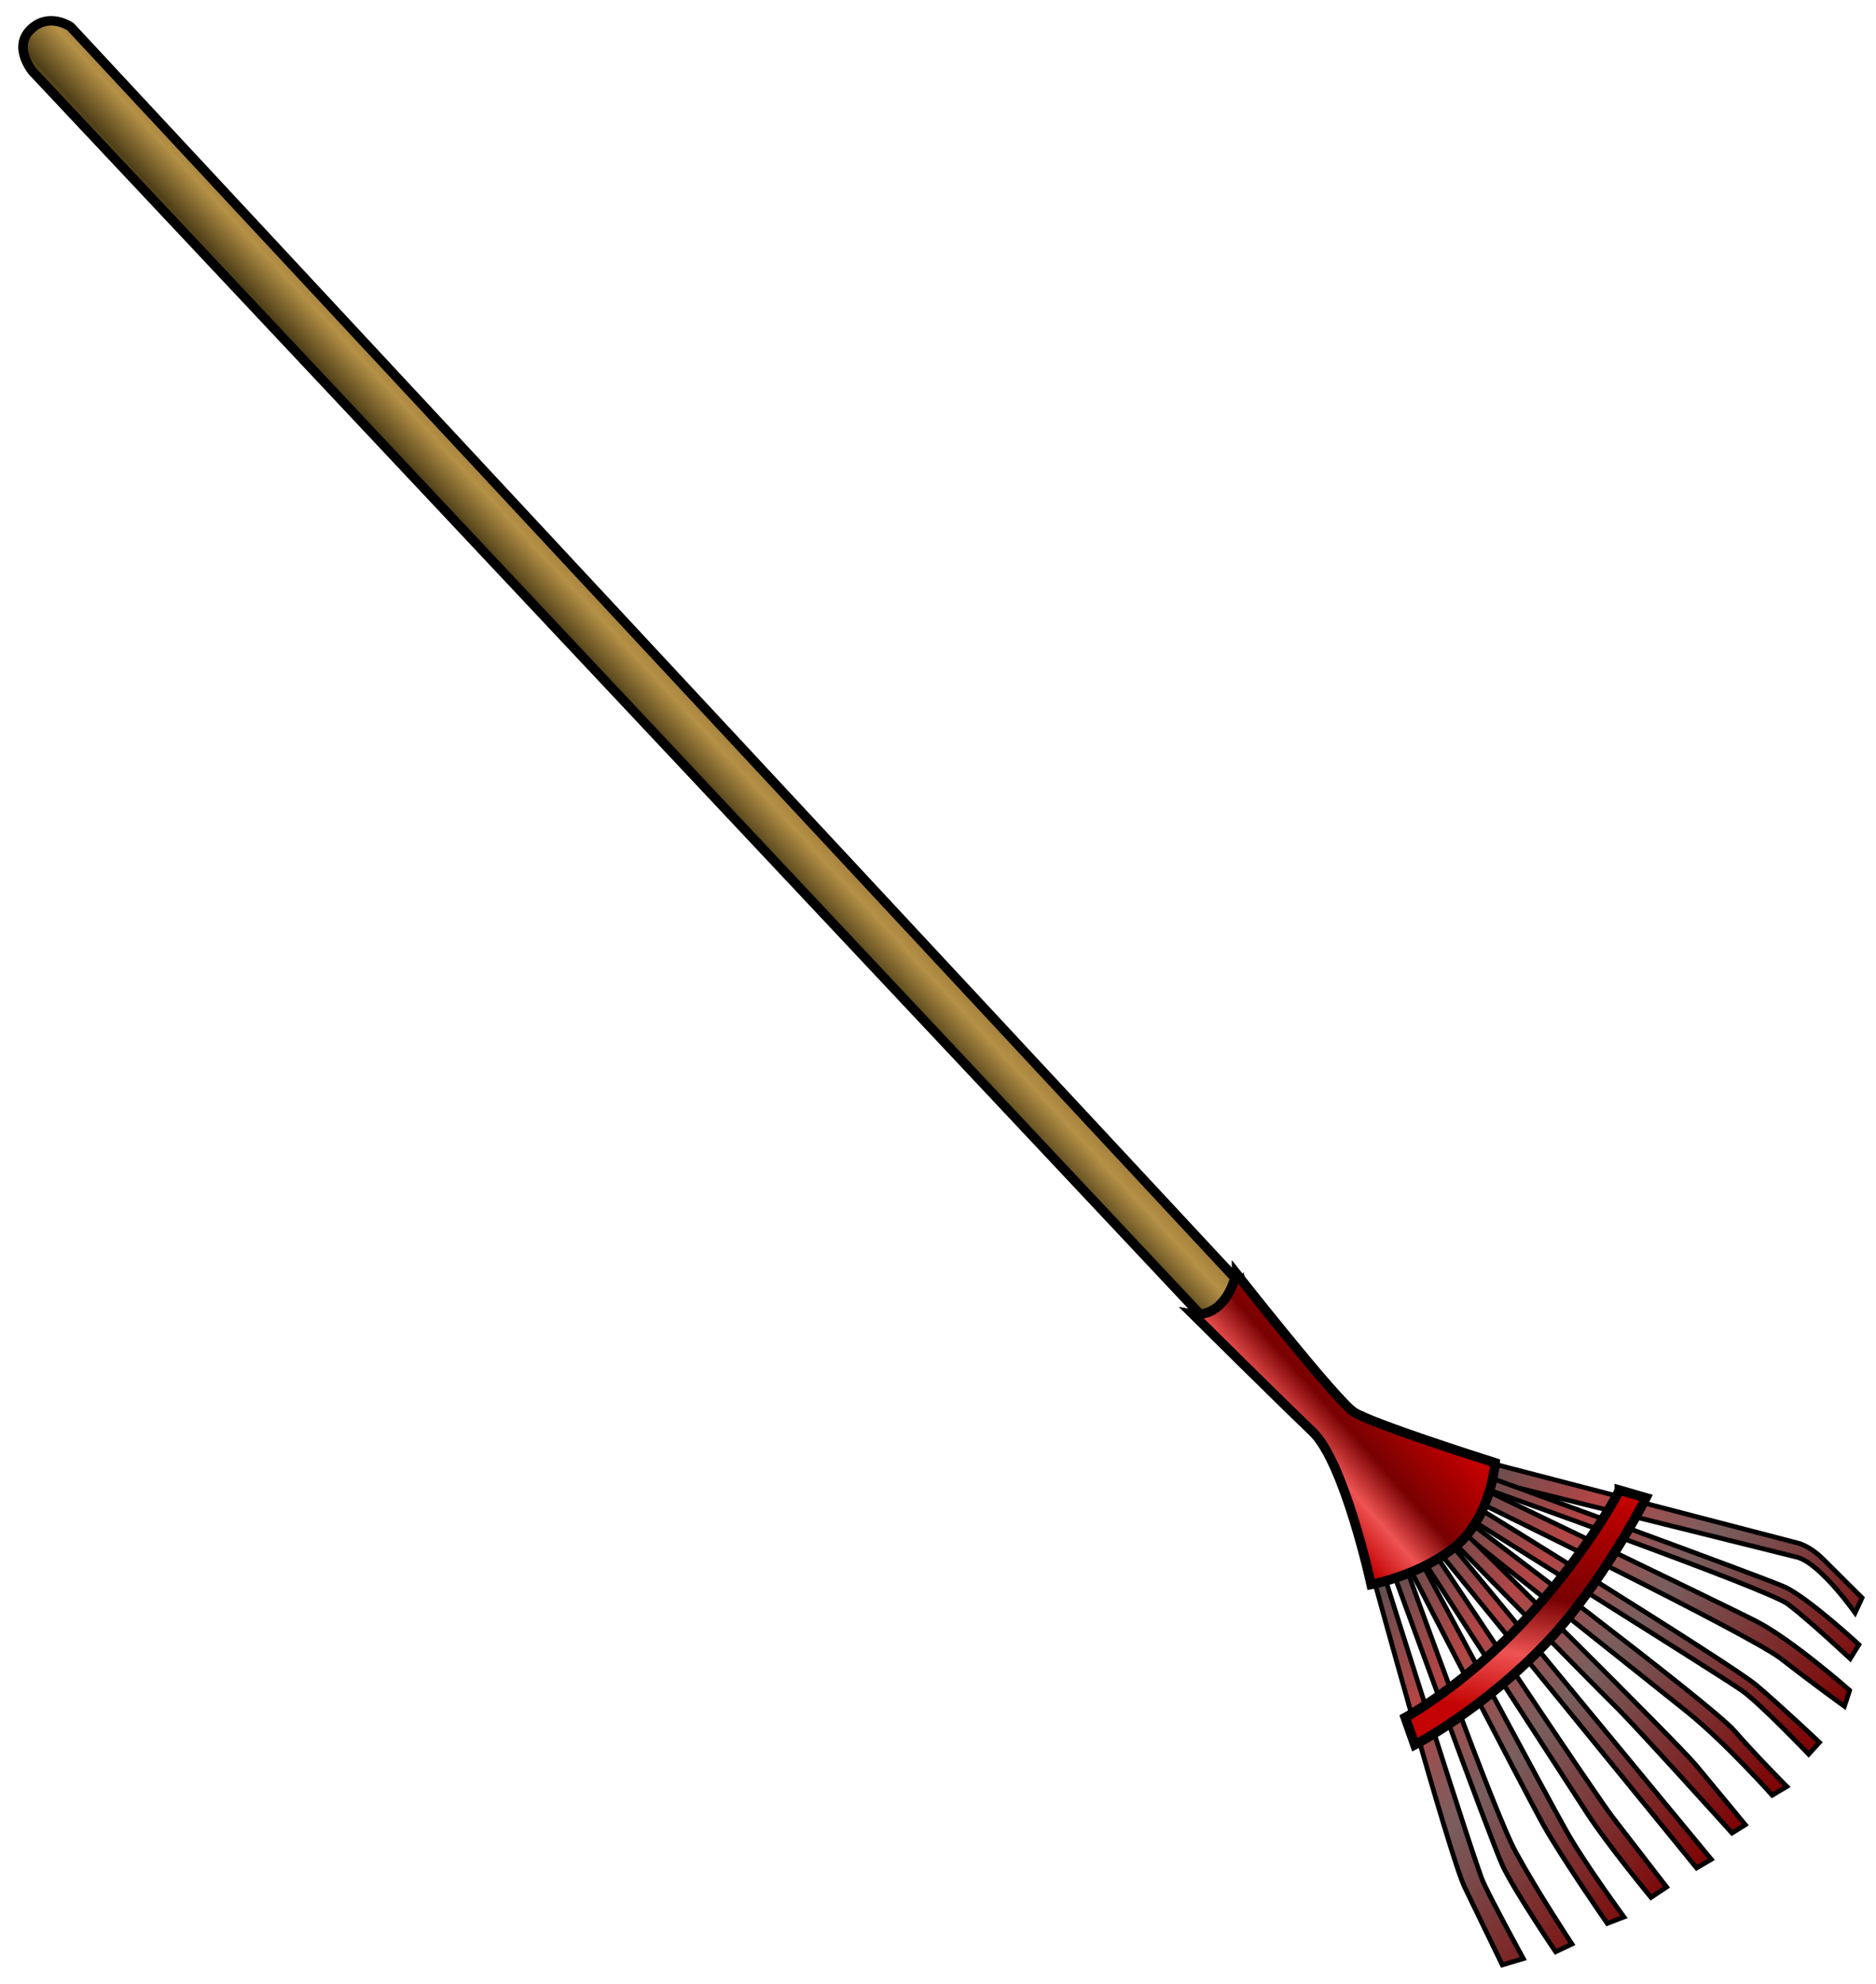 <?xml version="1.0" encoding="UTF-8"?>
<svg version="1.0" viewBox="0 0 393.75 416.25" xmlns="http://www.w3.org/2000/svg" xmlns:xlink="http://www.w3.org/1999/xlink">
<defs>
<linearGradient id="b">
<stop stop-color="#c80000" offset="0"/>
<stop stop-color="#780101" offset=".5"/>
<stop stop-color="#ee5353" offset=".75"/>
<stop stop-color="#c40404" offset="1"/>
</linearGradient>
<linearGradient id="e" x1="308.25" x2="324.44" y1="470.48" y2="500.48" gradientTransform="matrix(.929 .038 -.038 .929 -48.329 -242.33)" gradientUnits="userSpaceOnUse">
<stop stop-color="#5b390e" offset="0"/>
<stop stop-color="#b59147" offset=".5"/>
<stop stop-color="#504018" offset=".75"/>
<stop stop-color="#a58323" offset="1"/>
</linearGradient>
<linearGradient id="a" x1="485.42" x2="405.8" y1="85.549" y2="134.07" gradientUnits="userSpaceOnUse">
<stop stop-color="#7e0000" offset="0"/>
<stop stop-color="#795e5e" offset=".5"/>
<stop stop-color="#b34545" offset=".75"/>
<stop stop-color="#5d5050" offset="1"/>
</linearGradient>
<linearGradient id="d" x1="378.03" x2="391.56" y1="129.02" y2="158.39" gradientUnits="userSpaceOnUse" xlink:href="#b"/>
<linearGradient id="c" x1="408.97" x2="453.62" y1="99.225" y2="120.53" gradientUnits="userSpaceOnUse" xlink:href="#b"/>
</defs>
<g transform="matrix(.287 .958 -.958 .287 311.74 -108.46)" fill-rule="evenodd" stroke="#000">
<path d="m347.59 157.44-323.53 159.72c-2e-3 0-4.323 3.42-1.857 8.17 2.466 4.76 8.554 2.15 8.554 2.15l324.96-162.32-8.13-7.72z" fill="url(#e)" stroke-width="2"/>
<path d="m398.47 117.8 34.26-56.436s1.16-2.303 4.9-4.318c3.74-2.016 10.08-5.471 10.08-5.471l2.59 2.304s-12.1 4.03-14.69 8.349-34.26 57.872-34.26 57.872l-2.88-2.3z" fill="url(#a)"/>
<path d="m456.92 55.03s-12.67 7.486-16.12 11.517c-3.46 4.031-40.6 53.843-40.6 53.843l2.3 1.15s37.72-51.538 42.04-54.705 14.68-9.214 14.68-9.214l-2.3-2.591z" fill="url(#a)"/>
<path d="m465.56 59.637s-13.82 8.637-19.58 14.683c-5.76 6.047-44.34 48.37-44.34 48.37l3.45 0.58s43.19-46.934 50.1-51.829c6.91-4.894 13.25-9.789 13.25-9.789l-2.88-2.015z" fill="url(#a)"/>
<path d="m405.96 123.84s47.22-42.034 52.97-45.777c5.76-3.743 15.26-9.213 15.26-9.213l1.73 2.879s-12.96 6.622-16.7 9.501-51.53 44.91-51.53 44.91l-1.73-2.3z" fill="url(#a)"/>
<path d="m408.26 126.43s51.54-38.002 58.45-41.169 14.39-7.198 14.39-7.198l0.87 3.455s-13.53 6.334-21.88 12.093c-8.35 5.758-50.1 34.839-50.1 34.839l-1.73-2.02z" fill="url(#a)"/>
<path d="m410.56 127.58s54.71-29.939 60.75-32.53c6.05-2.591 14.98-6.334 14.98-6.334l0.86 3.167s-27.35 12.957-32.53 15.837c-5.19 2.88-43.48 23.03-43.48 23.03l-0.58-3.17z" fill="url(#a)"/>
<path d="m412 131.04 79.18-33.399 0.86 3.459-79.17 32.82-0.87-2.88z" fill="url(#a)"/>
<path d="m413.16 134.78s57.58-17.56 63.62-19.86c6.05-2.31 17.28-6.63 17.28-6.63l1.15 3.75s-12.96 5.47-20.73 7.77-60.17 17.56-60.17 17.56l-1.15-2.59z" fill="url(#a)"/>
<path d="m414.31 137.95s55.28-11.23 62.76-12.96c7.49-1.72 20.44-6.33 20.44-6.33l0.29 3.74s-15.83 5.18-23.61 6.91c-7.77 1.73-60.17 11.52-60.17 11.52l0.29-2.88z" fill="url(#a)"/>
<path d="m414.6 141.4s53.84-2.87 63.34-4.89 21.88-5.76 21.88-5.76l0.57 3.74s-14.68 4.61-20.44 5.47c-5.76 0.87-65.35 4.32-65.35 4.32v-2.88z" fill="url(#a)"/>
<path d="m414.6 146.3s63.05-0.86 67.37-1.44 17.85-3.46 17.85-3.46v4.61s-10.66 1.73-17.85 2.88c-7.2 1.15-67.95-0.29-67.95-0.29l0.58-2.3z" fill="url(#a)"/>
<path d="m344.92 157.82s31.38-12.38 34.84-15.26c3.45-2.88 18.71-25.34 18.71-25.34s10.65 4.03 14.4 12.96c3.74 8.92 2.59 19.29 2.59 19.29s-26.2-2.02-34.26 2.59c-8.06 4.6-30.81 16.98-30.81 16.98s1.44-2.88-0.29-6.04c-1.72-3.17-4.6-4.61-5.18-5.18z" fill="url(#d)" stroke-width="2"/>
<path d="m411.43 93.899 3.17-4.91s14.73 13.931 23.32 29.091c9.51 16.8 12.38 32.25 12.38 32.25l-6.05 0.29s-2.88-13.82-12.38-29.95c-9.5-16.12-20.15-26.771-20.44-26.771z" fill="url(#c)" stroke-width="2"/>
</g>
</svg>
